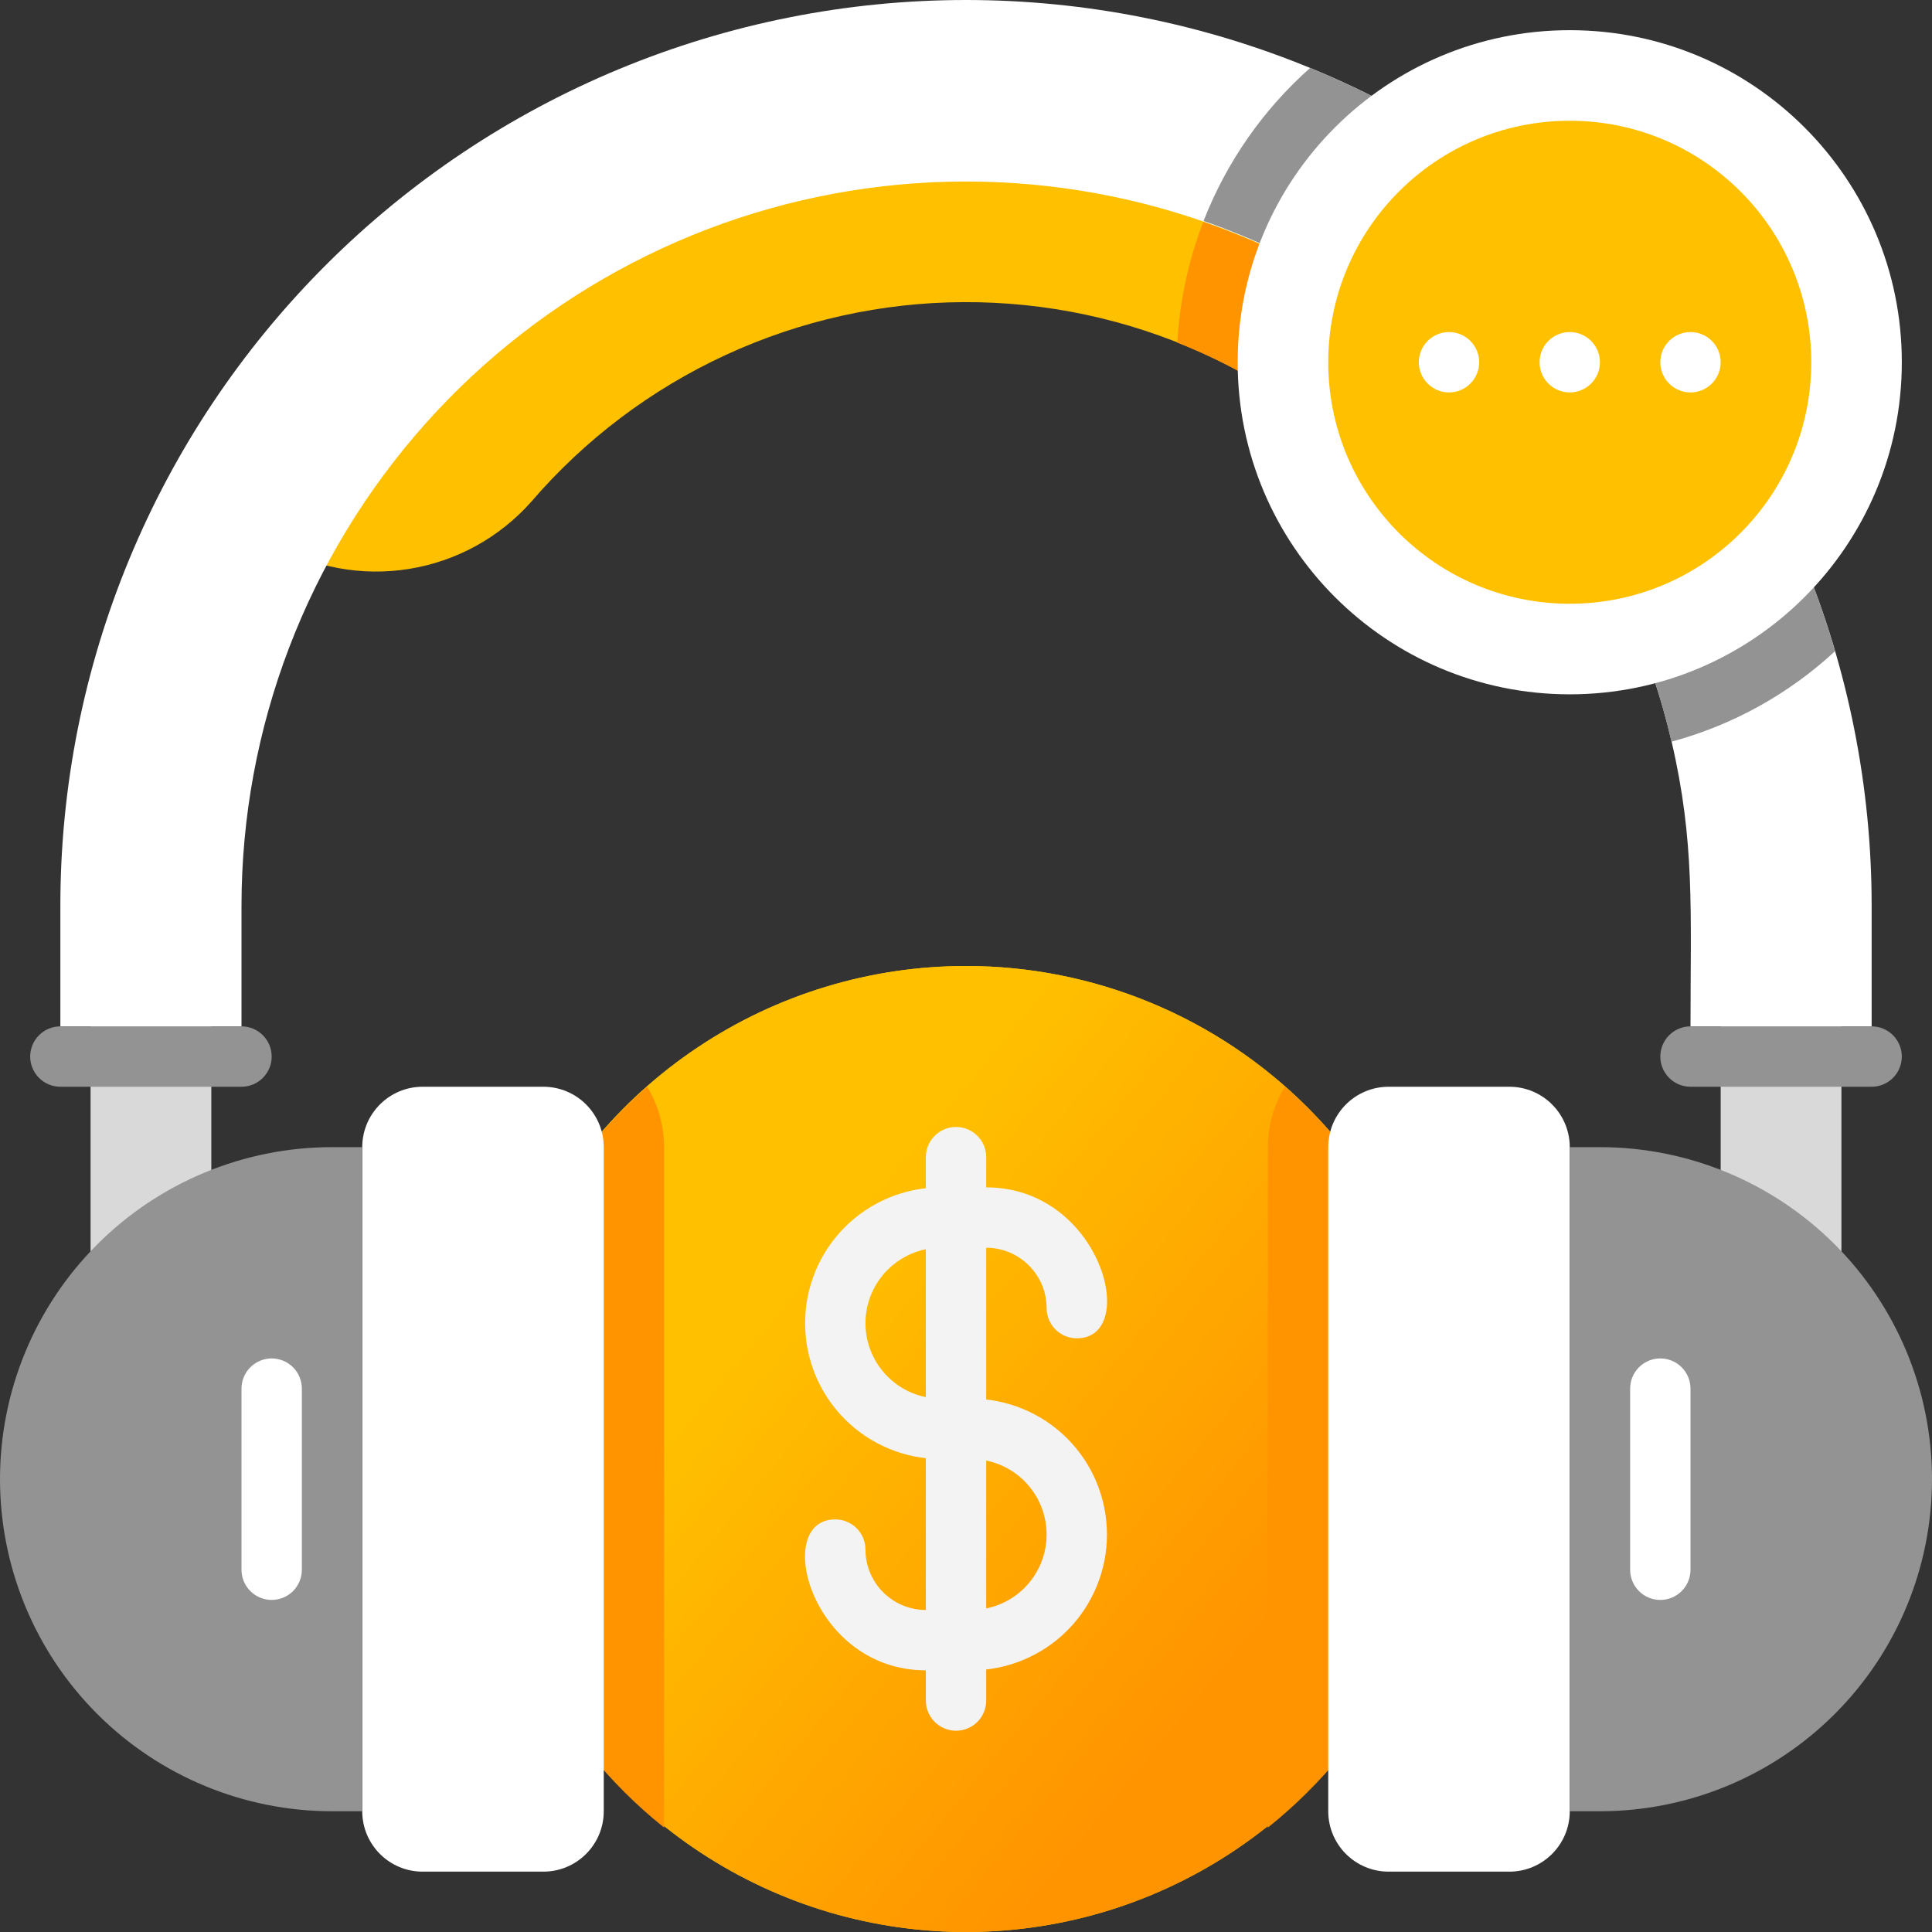 <svg width="50" height="50" viewBox="0 0 50 50" fill="none" xmlns="http://www.w3.org/2000/svg">
<rect x="0" y="0" width="50" height="50" fill="#333333" stroke="none"/>
<g clip-path="url(#clip0_2743_1424)">
<path d="M42.969 14.062C41.873 14.677 40.599 14.894 39.361 14.68C38.123 14.465 36.997 13.83 36.172 12.883C34.771 11.283 33.043 10.004 31.105 9.13C29.167 8.256 27.064 7.809 24.938 7.819C22.812 7.828 20.713 8.295 18.782 9.186C16.852 10.077 15.136 11.372 13.75 12.984C12.927 13.913 11.808 14.528 10.583 14.724C9.358 14.921 8.103 14.687 7.031 14.062L13.281 4.688L25 3.125L36.719 4.688L42.969 14.062Z" fill="#FFC000"/>
<path d="M37.5 37.5C37.5 39.972 36.767 42.389 35.393 44.445C34.02 46.5 32.068 48.102 29.784 49.048C27.5 49.995 24.986 50.242 22.561 49.76C20.137 49.278 17.909 48.087 16.161 46.339C14.413 44.591 13.223 42.363 12.74 39.939C12.258 37.514 12.505 35.001 13.451 32.717C14.398 30.432 16 28.48 18.055 27.107C20.111 25.733 22.528 25 25 25C28.315 25 31.495 26.317 33.839 28.661C36.183 31.005 37.5 34.185 37.5 37.5Z" fill="#FFC000"/>
<path d="M37.5 37.5C37.5 39.972 36.767 42.389 35.393 44.445C34.02 46.5 32.068 48.102 29.784 49.048C27.5 49.995 24.986 50.242 22.561 49.76C20.137 49.278 17.909 48.087 16.161 46.339C14.413 44.591 13.223 42.363 12.74 39.939C12.258 37.514 12.505 35.001 13.451 32.717C14.398 30.432 16 28.48 18.055 27.107C20.111 25.733 22.528 25 25 25C28.315 25 31.495 26.317 33.839 28.661C36.183 31.005 37.5 34.185 37.5 37.5Z" fill="url(#paint0_linear_2743_1424)"/>
<path d="M25.133 43.228H23.961C20.984 43.228 19.977 39.322 21.617 39.322C21.824 39.322 22.023 39.405 22.17 39.551C22.316 39.698 22.398 39.896 22.398 40.103C22.398 40.518 22.563 40.915 22.856 41.208C23.149 41.501 23.547 41.666 23.961 41.666H25.133C25.651 41.666 26.148 41.46 26.514 41.094C26.88 40.728 27.086 40.231 27.086 39.713C27.086 39.195 26.88 38.698 26.514 38.332C26.148 37.965 25.651 37.76 25.133 37.76H24.352C23.419 37.76 22.525 37.389 21.866 36.73C21.206 36.071 20.836 35.176 20.836 34.244C20.836 33.312 21.206 32.417 21.866 31.758C22.525 31.099 23.419 30.729 24.352 30.729H25.523C28.5 30.729 29.508 34.635 27.867 34.635C27.66 34.635 27.461 34.553 27.315 34.406C27.168 34.259 27.086 34.061 27.086 33.853C27.086 33.439 26.921 33.042 26.628 32.749C26.335 32.456 25.938 32.291 25.523 32.291H24.352C23.834 32.291 23.337 32.497 22.971 32.863C22.604 33.229 22.398 33.726 22.398 34.244C22.398 34.762 22.604 35.259 22.971 35.625C23.337 35.992 23.834 36.197 24.352 36.197H25.133C26.065 36.197 26.959 36.568 27.619 37.227C28.278 37.886 28.648 38.781 28.648 39.713C28.648 40.645 28.278 41.539 27.619 42.199C26.959 42.858 26.065 43.228 25.133 43.228Z" fill="#F3F3F3"/>
<path d="M24.742 44.791C24.535 44.791 24.336 44.709 24.19 44.562C24.043 44.416 23.961 44.217 23.961 44.01V29.947C23.961 29.74 24.043 29.541 24.19 29.395C24.336 29.248 24.535 29.166 24.742 29.166C24.949 29.166 25.148 29.248 25.295 29.395C25.441 29.541 25.523 29.74 25.523 29.947V44.01C25.523 44.217 25.441 44.416 25.295 44.562C25.148 44.709 24.949 44.791 24.742 44.791Z" fill="#F3F3F3"/>
<path d="M2.344 25.781H5.469V35.156H2.344V25.781Z" fill="#D9D9D9"/>
<path d="M17.187 29.688V47.297C15.758 46.156 14.597 44.715 13.785 43.077C12.973 41.438 12.531 39.641 12.489 37.813C12.448 35.985 12.807 34.17 13.544 32.496C14.28 30.822 15.374 29.33 16.75 28.125C17.035 28.596 17.186 29.137 17.187 29.688Z" fill="#FF9400"/>
<path d="M14.062 28.125H10.938C10.075 28.125 9.375 28.825 9.375 29.688V46.875C9.375 47.738 10.075 48.438 10.938 48.438H14.062C14.925 48.438 15.625 47.738 15.625 46.875V29.688C15.625 28.825 14.925 28.125 14.062 28.125Z" fill="white"/>
<path d="M8.594 46.875H9.375V29.688H8.594C6.315 29.688 4.129 30.593 2.517 32.205C0.905 33.816 0 36.002 0 38.281C0 40.56 0.905 42.746 2.517 44.358C4.129 45.97 6.315 46.875 8.594 46.875Z" fill="#939393"/>
<path d="M47.656 35.156H44.531V25.781H47.656V35.156Z" fill="#D9D9D9"/>
<path d="M32.813 47.297C32.766 47.016 32.813 48.023 32.813 29.688C32.814 29.137 32.965 28.596 33.25 28.125C34.626 29.33 35.72 30.822 36.456 32.496C37.193 34.17 37.552 35.985 37.511 37.813C37.469 39.641 37.027 41.438 36.215 43.077C35.403 44.715 34.242 46.156 32.813 47.297Z" fill="#FF9400"/>
<path d="M35.938 48.438H39.062C39.925 48.438 40.625 47.738 40.625 46.875V29.688C40.625 28.825 39.925 28.125 39.062 28.125H35.938C35.075 28.125 34.375 28.825 34.375 29.688V46.875C34.375 47.738 35.075 48.438 35.938 48.438Z" fill="white"/>
<path d="M41.406 46.875H40.625V29.688H41.406C43.685 29.688 45.871 30.593 47.483 32.205C49.095 33.816 50 36.002 50 38.281C50 40.56 49.095 42.746 47.483 44.358C45.871 45.97 43.685 46.875 41.406 46.875Z" fill="#939393"/>
<path d="M48.438 23.438V26.562H43.75C43.75 23.578 43.867 21.789 43.258 19.18C42.211 14.7 39.554 10.762 35.792 8.115C32.03 5.467 27.427 4.295 22.857 4.82C18.287 5.346 14.07 7.534 11.008 10.966C7.946 14.399 6.252 18.837 6.25 23.438V26.562H1.562V23.438C1.562 20.36 2.169 17.312 3.347 14.468C4.524 11.625 6.251 9.041 8.427 6.865C10.604 4.688 13.187 2.962 16.031 1.784C18.874 0.606 21.922 0 25 0C28.078 0 31.126 0.606 33.969 1.784C36.813 2.962 39.396 4.688 41.573 6.865C43.749 9.041 45.476 11.625 46.653 14.468C47.831 17.312 48.438 20.36 48.438 23.438Z" fill="white"/>
<path d="M41.547 14.617C40.578 14.845 39.565 14.803 38.618 14.498C37.671 14.192 36.825 13.634 36.172 12.883C34.617 11.11 32.662 9.734 30.469 8.867C30.529 7.797 30.755 6.742 31.141 5.742C35.6 7.29 39.315 10.458 41.547 14.617Z" fill="#FF9400"/>
<path d="M47.492 16.852C46.291 17.964 44.838 18.768 43.258 19.195C42.542 16.109 41.056 13.254 38.939 10.897C36.821 8.541 34.141 6.759 31.148 5.719C31.741 4.198 32.686 2.841 33.906 1.758C37.158 3.094 40.067 5.144 42.419 7.757C44.771 10.37 46.505 13.478 47.492 16.852Z" fill="#939393"/>
<path d="M40.625 17.969C45.371 17.969 49.219 14.121 49.219 9.375C49.219 4.629 45.371 0.781 40.625 0.781C35.879 0.781 32.031 4.629 32.031 9.375C32.031 14.121 35.879 17.969 40.625 17.969Z" fill="white"/>
<path d="M40.625 15.625C44.077 15.625 46.875 12.827 46.875 9.375C46.875 5.923 44.077 3.125 40.625 3.125C37.173 3.125 34.375 5.923 34.375 9.375C34.375 12.827 37.173 15.625 40.625 15.625Z" fill="#FFC000"/>
<path d="M40.625 10.156C41.056 10.156 41.406 9.806 41.406 9.375C41.406 8.944 41.056 8.594 40.625 8.594C40.194 8.594 39.844 8.944 39.844 9.375C39.844 9.806 40.194 10.156 40.625 10.156Z" fill="white"/>
<path d="M37.5 10.156C37.931 10.156 38.281 9.806 38.281 9.375C38.281 8.944 37.931 8.594 37.5 8.594C37.069 8.594 36.719 8.944 36.719 9.375C36.719 9.806 37.069 10.156 37.5 10.156Z" fill="white"/>
<path d="M43.75 10.156C44.181 10.156 44.531 9.806 44.531 9.375C44.531 8.944 44.181 8.594 43.75 8.594C43.319 8.594 42.969 8.944 42.969 9.375C42.969 9.806 43.319 10.156 43.75 10.156Z" fill="white"/>
<path d="M6.25 28.125H1.562C1.355 28.125 1.157 28.043 1.01 27.896C0.864 27.75 0.781 27.551 0.781 27.344C0.781 27.137 0.864 26.938 1.01 26.791C1.157 26.645 1.355 26.562 1.562 26.562H6.25C6.457 26.562 6.656 26.645 6.802 26.791C6.949 26.938 7.031 27.137 7.031 27.344C7.031 27.551 6.949 27.75 6.802 27.896C6.656 28.043 6.457 28.125 6.25 28.125Z" fill="#939393"/>
<path d="M48.438 28.125H43.75C43.543 28.125 43.344 28.043 43.198 27.896C43.051 27.75 42.969 27.551 42.969 27.344C42.969 27.137 43.051 26.938 43.198 26.791C43.344 26.645 43.543 26.562 43.75 26.562H48.438C48.645 26.562 48.843 26.645 48.99 26.791C49.136 26.938 49.219 27.137 49.219 27.344C49.219 27.551 49.136 27.75 48.99 27.896C48.843 28.043 48.645 28.125 48.438 28.125Z" fill="#939393"/>
<path d="M7.031 41.406C6.824 41.406 6.625 41.324 6.479 41.177C6.332 41.031 6.25 40.832 6.25 40.625V35.938C6.25 35.73 6.332 35.532 6.479 35.385C6.625 35.239 6.824 35.156 7.031 35.156C7.238 35.156 7.437 35.239 7.584 35.385C7.73 35.532 7.812 35.73 7.812 35.938V40.625C7.812 40.832 7.73 41.031 7.584 41.177C7.437 41.324 7.238 41.406 7.031 41.406Z" fill="white"/>
<path d="M42.969 41.406C42.761 41.406 42.563 41.324 42.416 41.177C42.27 41.031 42.188 40.832 42.188 40.625V35.938C42.188 35.73 42.27 35.532 42.416 35.385C42.563 35.239 42.761 35.156 42.969 35.156C43.176 35.156 43.375 35.239 43.521 35.385C43.668 35.532 43.75 35.73 43.75 35.938V40.625C43.75 40.832 43.668 41.031 43.521 41.177C43.375 41.324 43.176 41.406 42.969 41.406Z" fill="white"/>
</g>
<defs>
<linearGradient id="paint0_linear_2743_1424" x1="21.354" y1="32.292" x2="38.695" y2="46.585" gradientUnits="userSpaceOnUse">
<stop stop-color="#FFC000"/>
<stop offset="0.668" stop-color="#FF9400"/>
</linearGradient>
<clipPath id="clip0_2743_1424">
<rect width="50" height="50" fill="white"/>
</clipPath>
</defs>
</svg>
